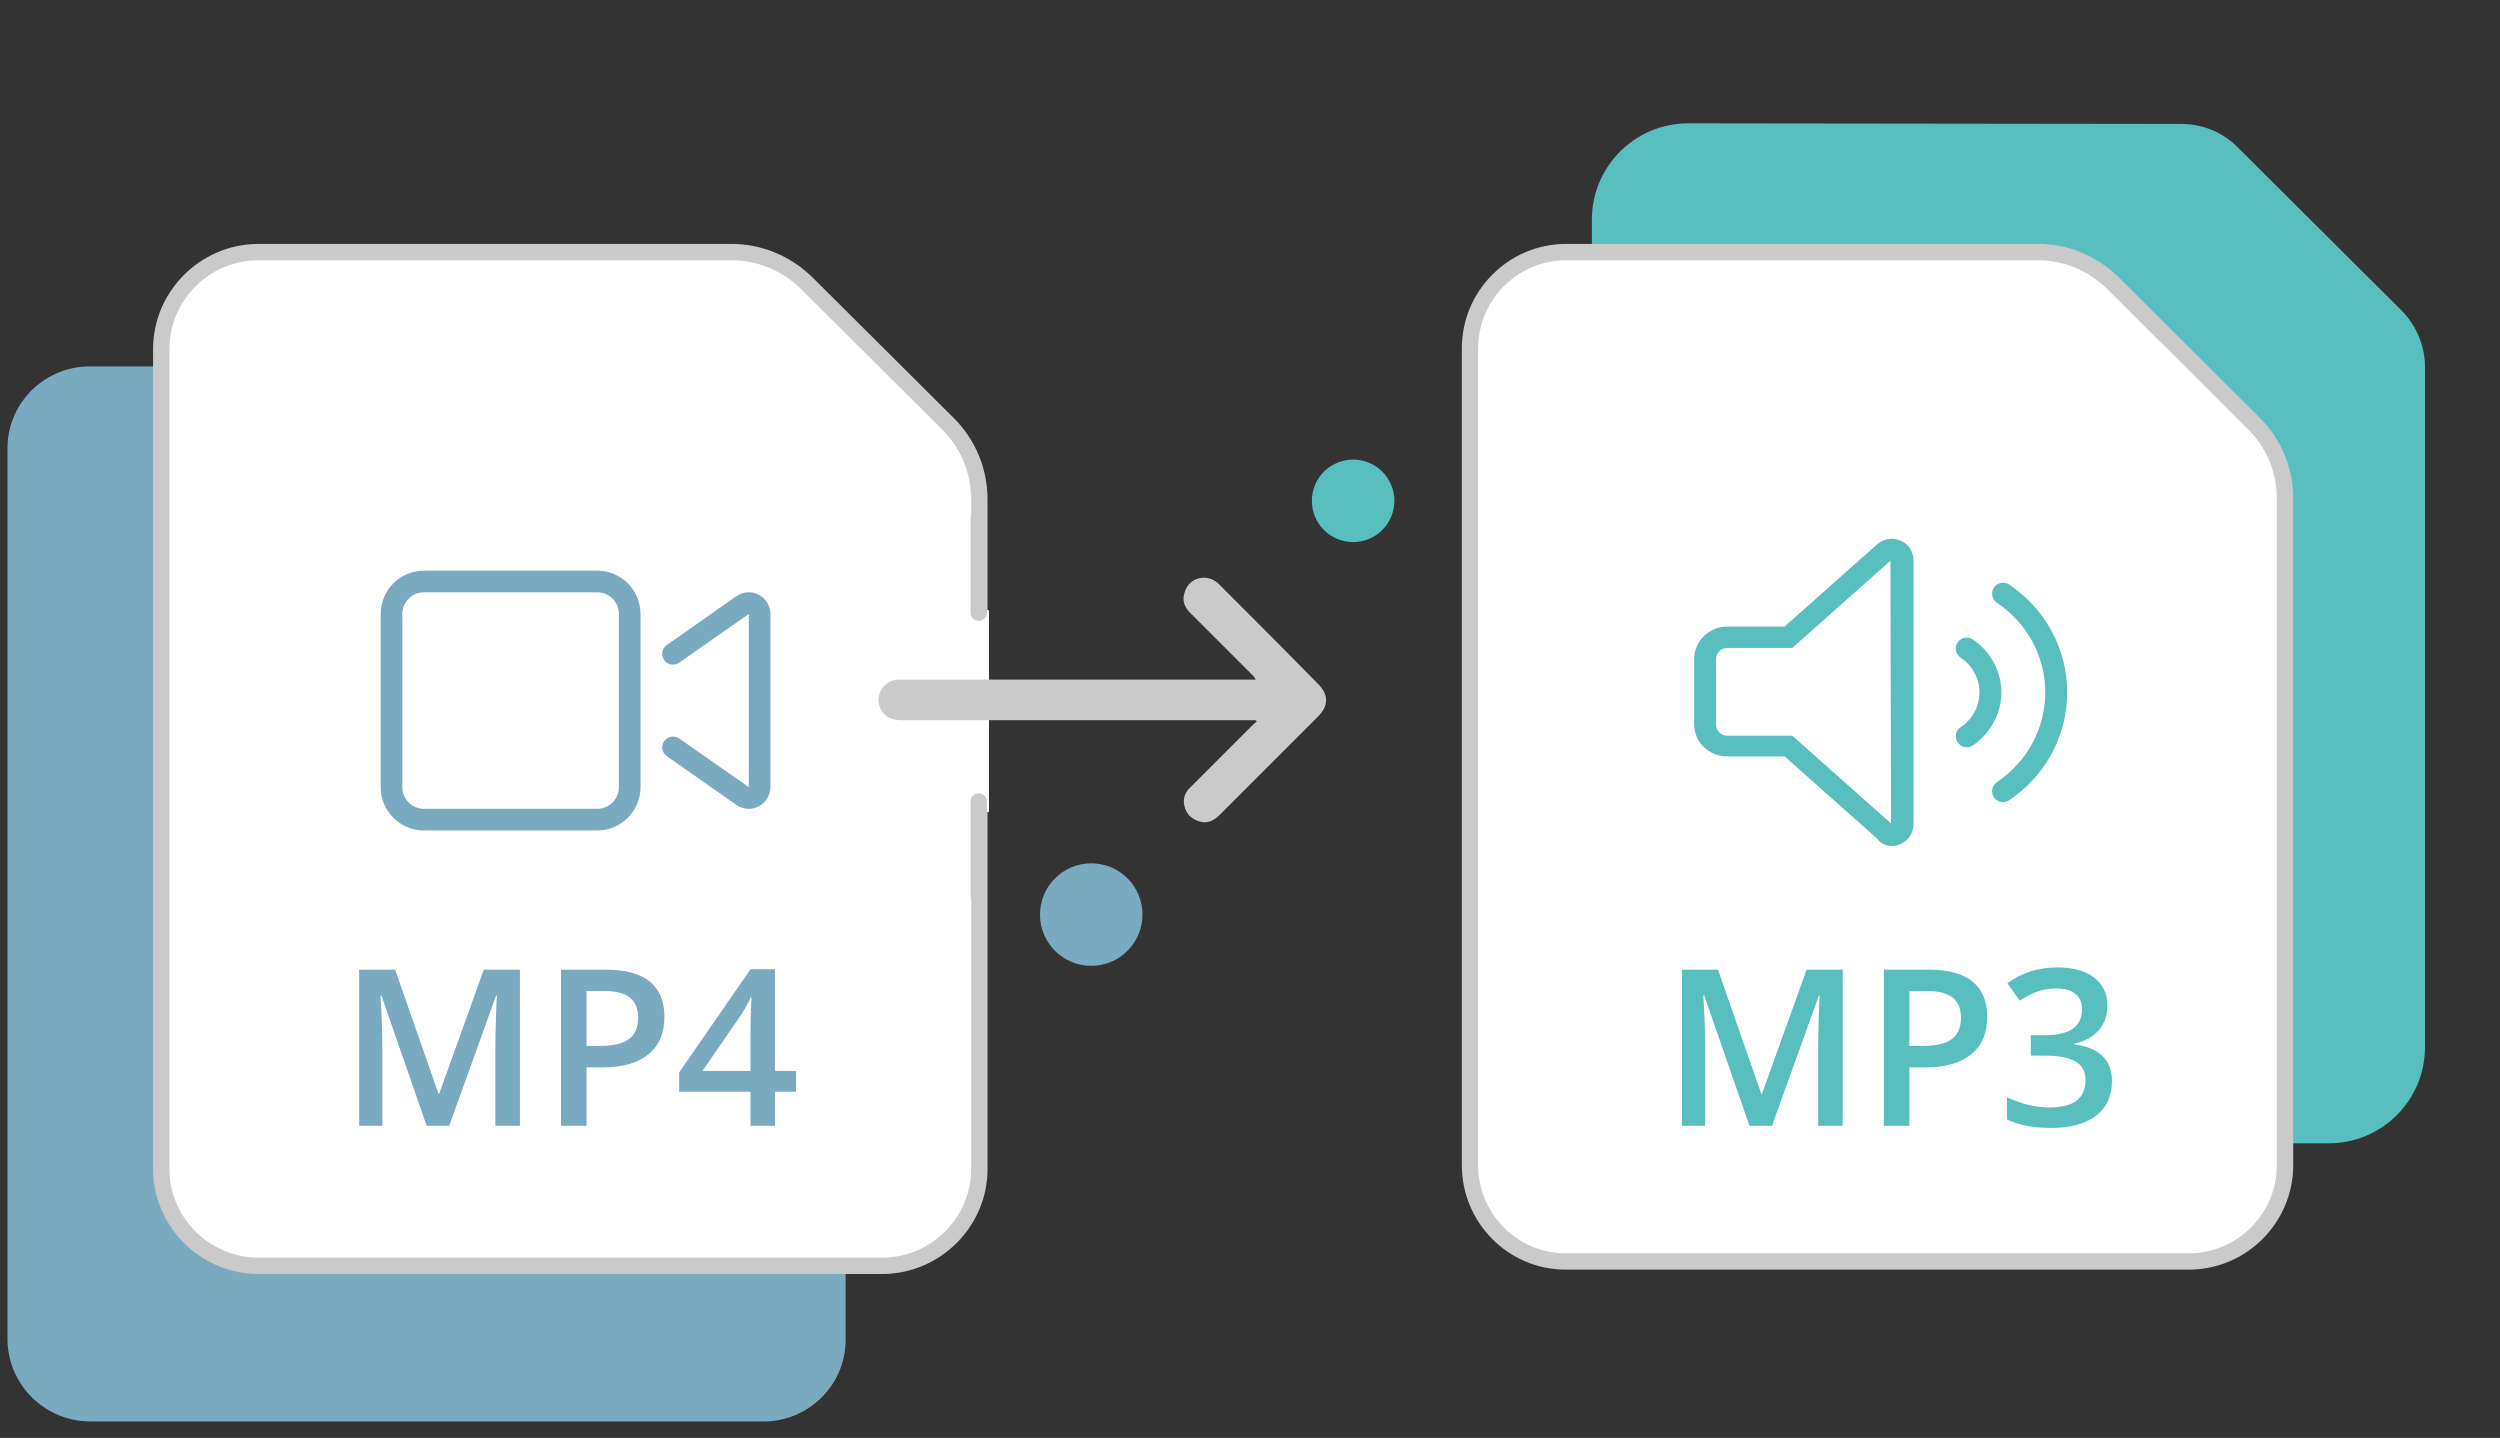 <?xml version="1.0" encoding="utf-8"?>
<!-- Generator: Adobe Illustrator 16.0.2, SVG Export Plug-In . SVG Version: 6.00 Build 0)  -->
<!DOCTYPE svg PUBLIC "-//W3C//DTD SVG 1.1//EN" "http://www.w3.org/Graphics/SVG/1.1/DTD/svg11.dtd">
<svg version="1.1" id="Layer_1" xmlns="http://www.w3.org/2000/svg" xmlns:xlink="http://www.w3.org/1999/xlink" x="0px" y="0px"
	 width="612px" height="352px" viewBox="0 0 612 352" enable-background="new 0 0 612 352" xml:space="preserve">
<rect x="0" y="0" width="612" height="352" fill="#333333" stroke="none"/>
<g>
	<rect y="-7.6" fill="none" width="612" height="367.2"/>
	<path id="Path_101390" fill="#59BFBE" d="M413.253,30.191c-13.005,0-23.563,10.557-23.563,23.562l0,0v202.572
		c0,13.005,10.56,23.562,23.563,23.562h156.825c13.005,0,23.562-10.557,23.562-23.562V89.861c0-5.202-2.142-10.252-5.813-13.924
		l-40.086-39.934c-3.675-3.672-8.568-5.661-13.771-5.661L413.253,30.191L413.253,30.191z"/>
	<rect y="-7.6" fill="none" width="612" height="367.2"/>
	<path id="Path_101359" fill="#7AAAC0" d="M207.009,109.445v218.792c-0.153,11.172-9.486,20.043-20.655,19.734H22.491
		c-11.169,0.152-20.349-8.563-20.655-19.734V109.445c0.153-11.17,9.486-20.043,20.655-19.737h163.863
		C197.523,89.402,206.703,98.275,207.009,109.445z"/>
	<path fill="#FFFFFF" d="M39.474,286.16V85.424c0-13.005,10.557-23.563,23.562-23.715H179.01c6.885,0,13.464,2.754,18.36,7.497
		l34.731,34.578c4.896,4.896,7.65,11.475,7.65,18.513V286.16c0,13.005-10.557,23.563-23.562,23.715H63.036
		C50.031,309.723,39.474,299.165,39.474,286.16z"/>
	<path fill="#CACACA" d="M216.189,311.875H63.036c-14.105-0.166-25.562-11.702-25.562-25.715V85.424
		c0-14.014,11.457-25.549,25.539-25.715h115.998c7.372,0,14.386,2.863,19.751,8.062l34.75,34.598
		c5.314,5.314,8.239,12.391,8.239,19.93V286.16c0,14.013-11.457,25.549-25.539,25.715
		C216.205,311.875,216.197,311.875,216.189,311.875z M63.036,63.709c-11.879,0.142-21.562,9.881-21.562,21.715V286.16
		c0,11.833,9.683,21.574,21.585,21.715h153.117c11.897-0.146,21.575-9.885,21.575-21.715V122.297c0-6.47-2.509-12.543-7.064-17.099
		l-34.728-34.575c-4.596-4.452-10.622-6.915-16.949-6.915L63.036,63.709L63.036,63.709z"/>
	<g>
		<g>
			<g>
				<g>
					<g>
						<g>
							<g>
								<g>
									<defs>
										<rect id="SVGID_1_" y="-7.6" width="612" height="367.2"/>
									</defs>
									<clipPath id="SVGID_2_">
										<use xlink:href="#SVGID_1_"  overflow="visible"/>
									</clipPath>
									
										<line id="Line_6856" clip-path="url(#SVGID_2_)" fill="none" stroke="#FFFFFF" stroke-width="5" x1="239.598" y1="149.378" x2="239.598" y2="198.797"/>
								</g>
							</g>
						</g>
					</g>
				</g>
			</g>
		</g>
	</g>
	<g>
		<g>
			<g>
				<g>
					<g>
						<g>
							<g>
								<g>
									<defs>
										<rect id="SVGID_3_" y="-7.6" width="612" height="367.2"/>
									</defs>
									<clipPath id="SVGID_4_">
										<use xlink:href="#SVGID_3_"  overflow="visible"/>
									</clipPath>
									
										<line id="Line_6857" clip-path="url(#SVGID_4_)" fill="none" stroke="#CACACA" stroke-width="4" stroke-linecap="round" x1="239.598" y1="196.195" x2="239.598" y2="219.299"/>
								</g>
							</g>
						</g>
					</g>
				</g>
			</g>
		</g>
	</g>
	<g>
		<g>
			<g>
				<g>
					<g>
						<g>
							<g>
								<g>
									<defs>
										<rect id="SVGID_5_" y="-7.6" width="612" height="367.2"/>
									</defs>
									<clipPath id="SVGID_6_">
										<use xlink:href="#SVGID_5_"  overflow="visible"/>
									</clipPath>
									
										<line id="Line_6858" clip-path="url(#SVGID_6_)" fill="none" stroke="#CACACA" stroke-width="4" stroke-linecap="round" x1="239.598" y1="126.888" x2="239.598" y2="149.99"/>
								</g>
							</g>
						</g>
					</g>
				</g>
			</g>
		</g>
	</g>
	<rect y="-7.6" fill="none" width="612" height="367.2"/>
	<g id="Path_101552">
		<path fill="#FFFFFF" d="M359.855,285.242V85.271c0-13.006,10.56-23.563,23.563-23.563h115.515c6.889,0,13.313,2.754,18.207,7.497
			l34.578,34.425c4.896,4.896,7.65,11.476,7.65,18.36v163.251c0,13.005-10.563,23.562-23.563,23.562h-152.54
			C370.26,308.805,359.855,298.247,359.855,285.242z"/>
		<path fill="#CACACA" d="M535.806,310.805H383.265c-14.011,0-25.405-11.468-25.405-25.563V85.271
			c0-14.097,11.47-25.563,25.563-25.563h115.516c7.272,0,14.232,2.863,19.604,8.062l34.598,34.443
			c5.313,5.313,8.239,12.336,8.239,19.778v163.251C561.368,299.337,549.9,310.805,535.806,310.805z M383.418,63.709
			c-11.892,0-21.563,9.673-21.563,21.563v199.971c0,11.889,9.604,21.562,21.405,21.562h152.541c11.894,0,21.563-9.673,21.563-21.562
			V121.991c0-6.373-2.512-12.392-7.064-16.946l-34.575-34.421c-4.596-4.452-10.563-6.915-16.796-6.915H383.418L383.418,63.709z"/>
	</g>
	<rect y="-7.6" fill="none" width="612" height="367.2"/>
	<rect y="-7.6" fill="none" width="612" height="367.2"/>
	<rect y="-7.6" fill="none" width="612" height="367.2"/>
	<rect y="-7.6" fill="none" width="612" height="367.2"/>
	<circle fill="#7AAAC0" cx="267.138" cy="223.889" r="12.546"/>
	<rect y="-7.6" fill="none" width="612" height="367.2"/>
	<circle fill="#59BFBE" cx="331.245" cy="122.603" r="10.098"/>
	<g enable-background="new    ">
		<path fill="#7AAAC0" d="M104.446,275.599l-11.086-31.926H93.15c0.296,4.741,0.445,9.187,0.445,13.335v18.591H87.92v-38.228h8.812
			l10.616,30.409h0.157l10.93-30.409h8.838v38.228h-6.014v-18.904c0-1.9,0.048-4.376,0.144-7.426
			c0.096-3.051,0.179-4.898,0.249-5.544h-0.209l-11.479,31.874H104.446z"/>
		<path fill="#7AAAC0" d="M162.65,248.929c0,3.991-1.308,7.051-3.922,9.178s-6.336,3.189-11.165,3.189h-3.974v14.303h-6.25v-38.228
			h11.008c4.776,0,8.354,0.977,10.733,2.929S162.65,245.128,162.65,248.929z M143.589,256.04h3.32c3.208,0,5.561-0.558,7.06-1.673
			c1.499-1.115,2.249-2.859,2.249-5.229c0-2.196-0.671-3.835-2.013-4.916c-1.343-1.081-3.435-1.621-6.275-1.621h-4.34V256.04z"/>
		<path fill="#7AAAC0" d="M194.863,267.258h-5.151v8.341h-5.988v-8.341h-17.467v-4.733l17.467-25.258h5.988v24.893h5.151V267.258z
			 M183.725,262.159v-9.597c0-3.416,0.087-6.214,0.261-8.394h-0.209c-0.488,1.151-1.255,2.546-2.301,4.184l-9.492,13.807H183.725z"
			/>
	</g>
	<g enable-background="new    ">
		<path fill="#59BFBE" d="M428.27,275.598l-11.086-31.926h-0.209c0.296,4.741,0.444,9.187,0.444,13.335v18.591h-5.675V237.37h8.813
			l10.615,30.409h0.157l10.93-30.409h8.838v38.228h-6.015v-18.904c0-1.9,0.049-4.376,0.145-7.426
			c0.096-3.051,0.179-4.898,0.248-5.544h-0.209l-11.479,31.874H428.27z"/>
		<path fill="#59BFBE" d="M486.475,248.928c0,3.991-1.308,7.051-3.922,9.178c-2.615,2.127-6.337,3.189-11.166,3.189h-3.974v14.303
			h-6.249V237.37h11.008c4.775,0,8.354,0.977,10.733,2.929S486.475,245.127,486.475,248.928z M467.413,256.039h3.32
			c3.208,0,5.561-0.558,7.06-1.673c1.5-1.115,2.249-2.859,2.249-5.229c0-2.196-0.671-3.835-2.013-4.916
			c-1.344-1.081-3.436-1.621-6.275-1.621h-4.341V256.039z"/>
		<path fill="#59BFBE" d="M515.89,246.155c0,2.424-0.706,4.441-2.118,6.054s-3.398,2.697-5.961,3.255v0.209
			c3.067,0.384,5.369,1.339,6.902,2.863c1.534,1.525,2.301,3.553,2.301,6.079c0,3.679-1.299,6.516-3.896,8.512
			c-2.598,1.996-6.293,2.994-11.087,2.994c-4.235,0-7.809-0.688-10.721-2.066v-5.465c1.621,0.803,3.338,1.421,5.152,1.856
			c1.813,0.437,3.555,0.654,5.229,0.654c2.963,0,5.178-0.55,6.642-1.647c1.464-1.099,2.196-2.798,2.196-5.099
			c0-2.04-0.811-3.539-2.432-4.498c-1.621-0.958-4.166-1.438-7.635-1.438h-3.32v-4.994h3.373c6.101,0,9.15-2.109,9.15-6.328
			c0-1.638-0.531-2.902-1.594-3.791c-1.064-0.889-2.633-1.334-4.707-1.334c-1.447,0-2.842,0.205-4.184,0.615
			c-1.343,0.409-2.929,1.207-4.759,2.392l-3.007-4.288c3.504-2.579,7.574-3.869,12.211-3.869c3.852,0,6.859,0.828,9.021,2.483
			C514.809,240.961,515.89,243.245,515.89,246.155z"/>
	</g>
	<path fill="#CACACA" d="M307.377,176.307c-0.459,0-0.768,0-1.227,0c-28.458,0-57.066,0-85.524,0c-2.907,0-4.59-1.225-5.355-3.52
		c-0.918-3.213,1.224-6.12,4.437-6.426c0.459,0,0.918,0,1.377,0c28.305,0,56.61,0,84.915,0c0.459,0,0.765,0,1.377,0
		c-0.153-0.459-0.459-0.767-0.768-1.071c-5.047-5.049-10.098-10.099-15.146-15.146c-1.377-1.377-2.142-2.906-1.53-4.896
		c0.918-3.825,5.355-5.05,8.262-2.448c1.377,1.377,2.754,2.754,4.131,4.132c6.885,6.885,13.614,13.616,20.349,20.502
		c2.604,2.602,2.604,5.354,0,7.956c-8.105,8.108-16.218,16.219-24.174,24.174c-1.377,1.377-3.06,2.143-4.896,1.524
		c-1.989-0.606-3.213-1.836-3.672-3.821c-0.459-1.986,0.306-3.521,1.683-4.74c5.049-5.053,10.098-10.104,15.146-15.147
		c0.312-0.306,0.612-0.459,0.918-0.765C307.53,176.611,307.53,176.459,307.377,176.307z"/>
	<g>
		<path fill="#59BFBE" d="M465.292,132.379c-0.707-0.314-1.465-0.478-2.211-0.478c-1.289,0-2.568,0.468-3.572,1.358l-22.658,20.128
			h-14.059c-4.459,0-8.063,3.606-8.063,7.905v15.967c0,4.443,3.604,7.9,8.063,7.9h14.069l22.646,20.125
			c0.996,1.34,2.277,1.813,3.564,1.813c0.747,0,1.5-0.158,2.208-0.479c1.942-0.869,3.163-2.781,3.163-4.896v-64.451
			C468.446,135.163,467.223,133.095,465.292,132.379z M438.751,180.096h-15.959c-1.485,0-2.69-1.203-2.69-2.682v-16.111
			c0-1.479,1.205-2.682,2.69-2.682h15.959l24.021-21.339l0.153,64.3L438.751,180.096z"/>
		<path fill="#59BFBE" d="M491.841,143.103c-1.226-0.828-2.896-0.499-3.723,0.734c-0.826,1.23-0.496,2.903,0.734,3.727
			c7.405,4.956,11.823,13.16,11.823,21.94c0,8.777-4.424,16.986-11.828,21.938c-1.233,0.826-1.563,2.494-0.734,3.728
			c0.525,0.771,1.36,1.19,2.235,1.19c0.516,0,1.032-0.145,1.491-0.448c8.902-5.961,14.205-15.832,14.205-26.405
			C506.048,158.932,500.743,149.058,491.841,143.103z"/>
		<path fill="#59BFBE" d="M482.95,156.528c-1.23-0.826-2.902-0.496-3.729,0.741c-0.82,1.232-0.499,2.896,0.739,3.722
			c2.888,1.935,4.604,5.103,4.604,8.516c0,3.405-1.723,6.579-4.6,8.509c-1.234,0.824-1.562,2.494-0.736,3.729
			c0.515,0.772,1.372,1.19,2.224,1.19c0.518,0,1.032-0.146,1.496-0.453c4.383-2.924,6.989-7.921,6.989-12.976
			C489.938,164.448,487.331,159.447,482.95,156.528z"/>
	</g>
	<g>
		<path fill="#7AAAC0" d="M146.199,139.695h-42.408c-5.852,0-10.601,4.746-10.601,10.604V192.7c0,5.854,4.749,10.604,10.601,10.604
			h42.408c5.854,0,10.599-4.748,10.599-10.604v-42.4C156.805,144.44,152.048,139.695,146.199,139.695z M151.5,192.699h-0.005
			c0,2.926-2.38,5.303-5.299,5.303h-42.405c-2.921,0-5.304-2.377-5.304-5.301V150.3c0-2.923,2.381-5.302,5.304-5.302h42.408
			c2.922,0,5.301,2.379,5.301,5.302V192.699L151.5,192.699z"/>
		<path fill="#7AAAC0" d="M185.753,145.599c-1.75-0.907-3.874-0.788-5.488,0.35l-17.03,11.938c-1.195,0.835-1.487,2.49-0.649,3.688
			c0.691,1.195,2.479,1.482,3.688,0.653l17.034-11.926v42.388l-17.031-11.909c-1.206-0.834-2.85-0.548-3.69,0.653
			c-0.837,1.201-0.551,2.854,0.646,3.688l17.035,11.924c0.909,0.638,1.978,0.959,3.043,0.959c0.84,0,1.68-0.196,2.446-0.604
			c1.753-0.918,2.85-2.854,2.85-4.842v-42.258C188.603,148.311,187.506,146.517,185.753,145.599z"/>
	</g>
</g>
</svg>
